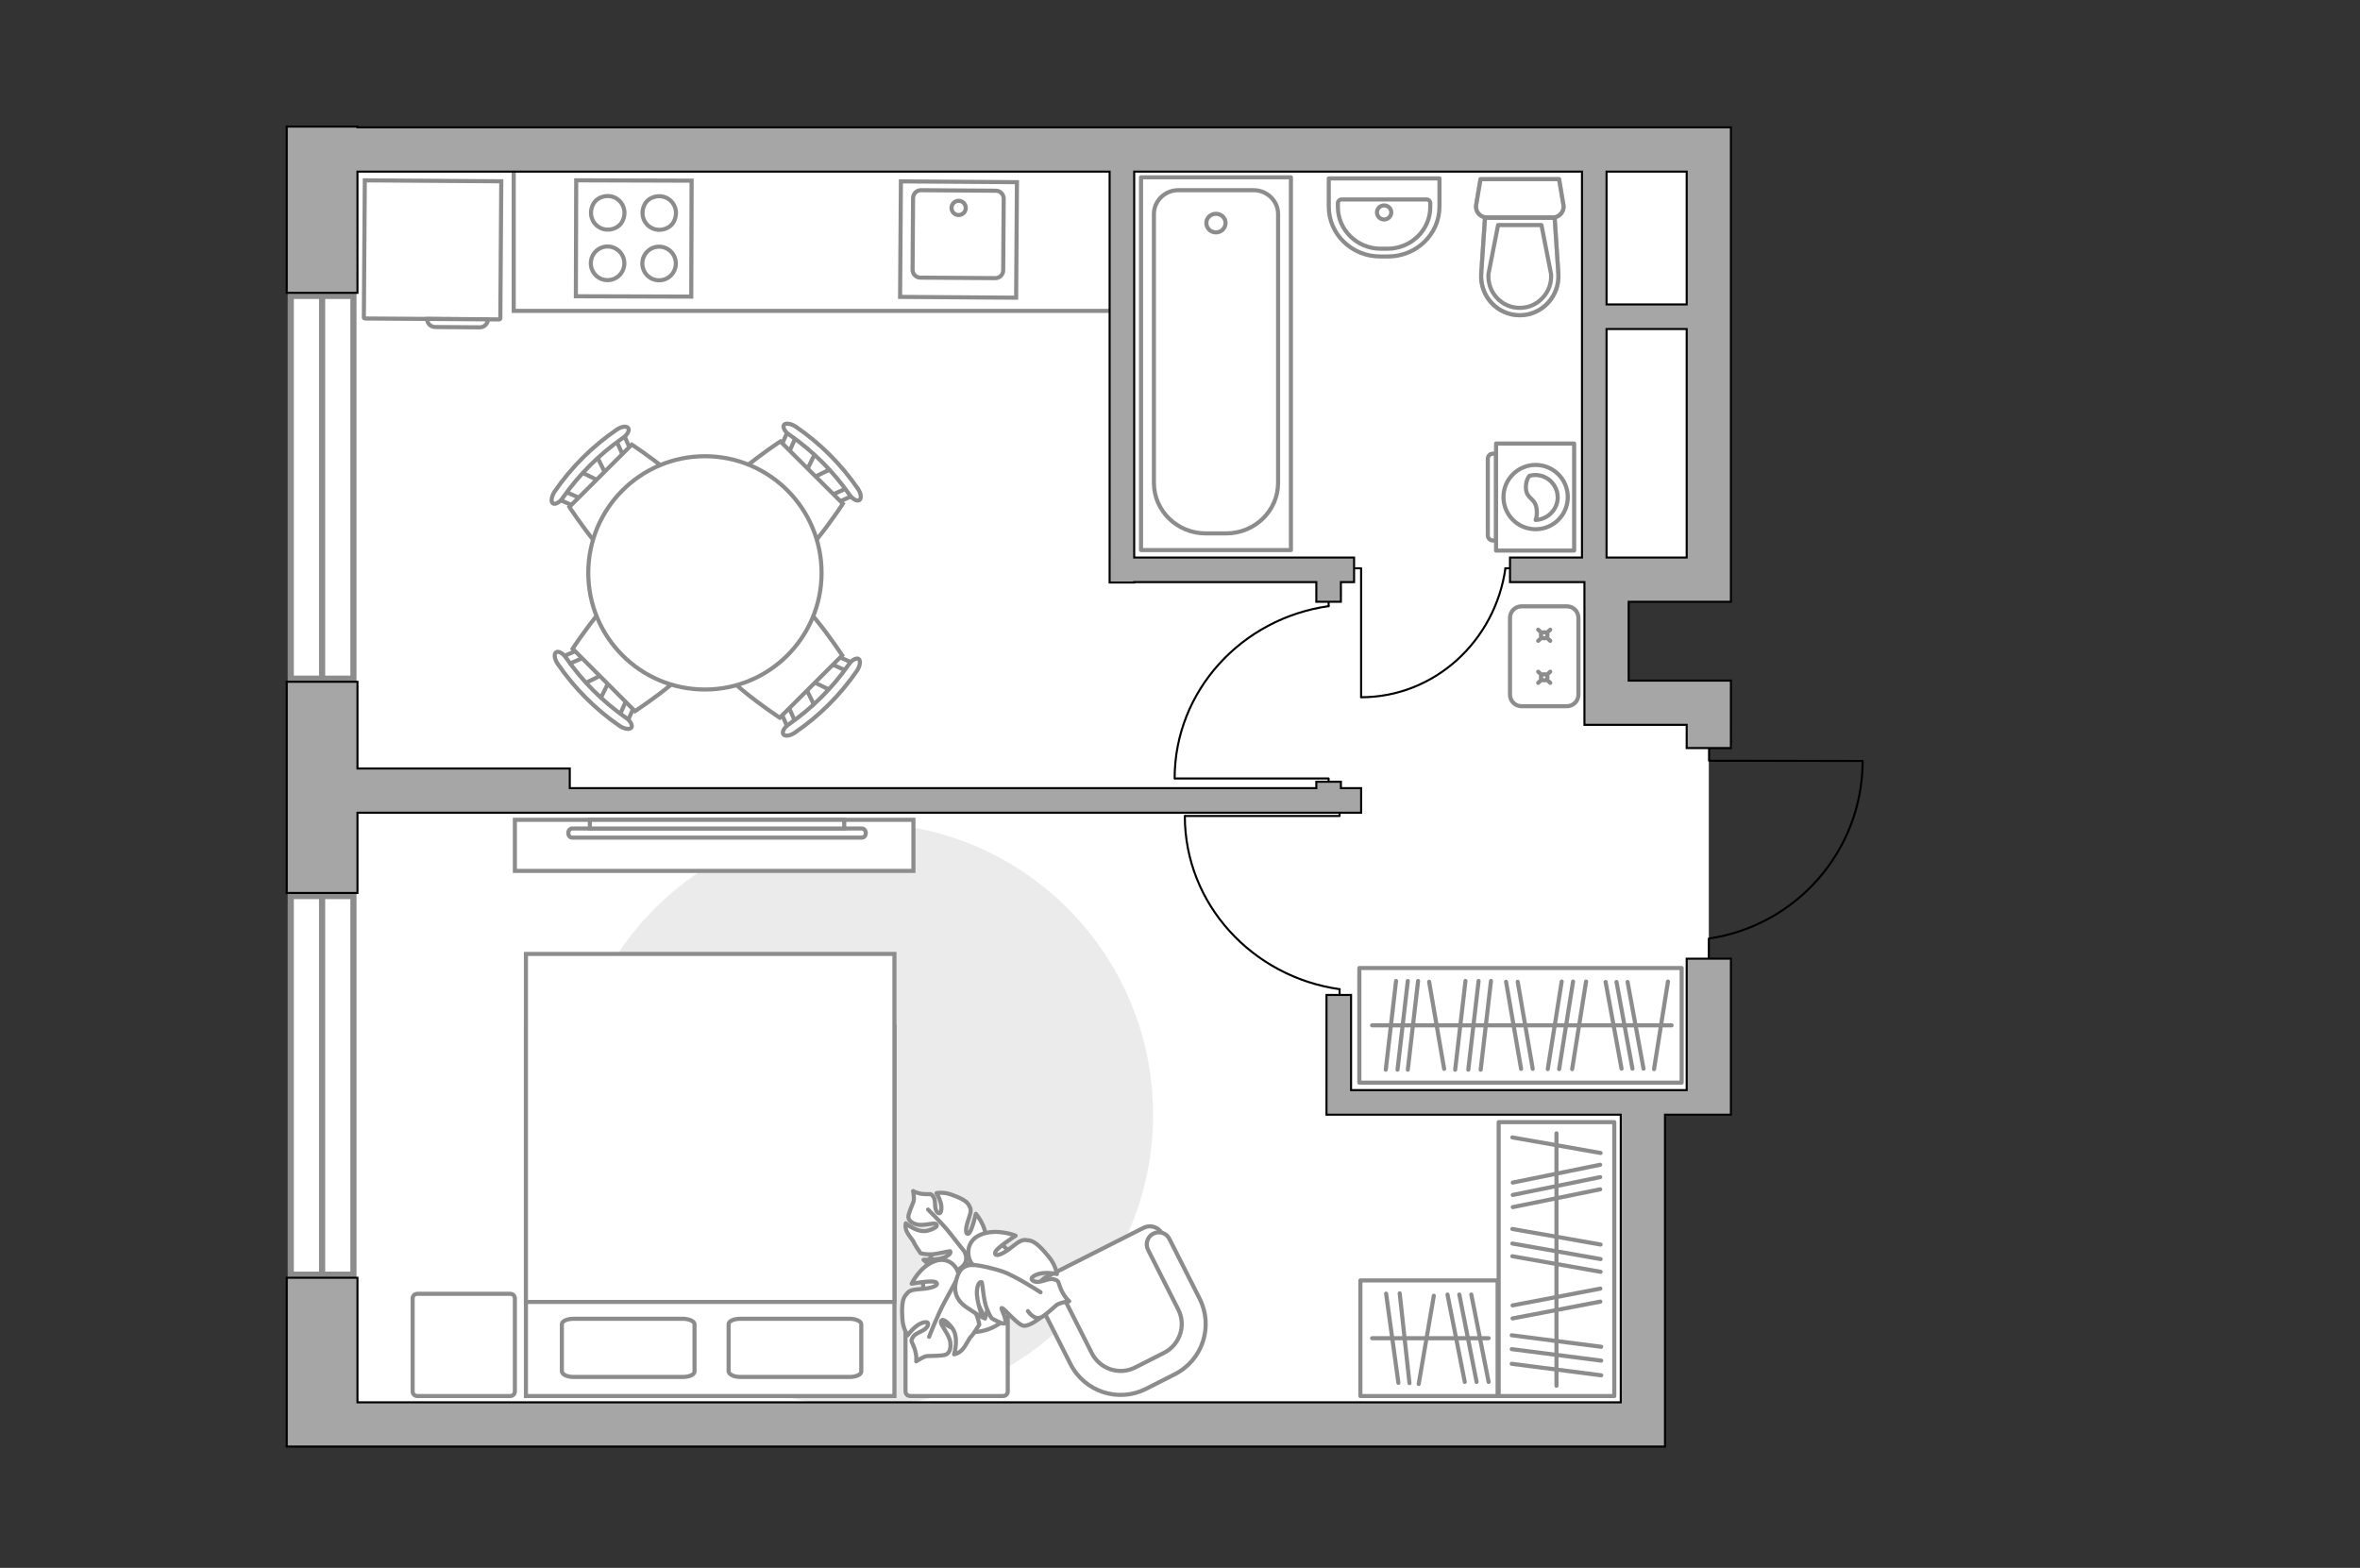 <?xml version="1.0" encoding="utf-8"?>
<!-- Generator: Adobe Illustrator 28.0.0, SVG Export Plug-In . SVG Version: 6.00 Build 0)  -->
<svg version="1.1" id="Слой_1" xmlns="http://www.w3.org/2000/svg" xmlns:xlink="http://www.w3.org/1999/xlink" x="0px" y="0px"
	 viewBox="0 0 575 382" style="enable-background:new 0 0 575 382;" xml:space="preserve">
<rect x="0" y="0" width="575" height="382" fill="#333333" stroke="none"/>
<style type="text/css">
	.st0{fill:#FFFFFF;}
	.st1{fill:#8C8C8C;}
	.st2{fill:none;stroke:#8C8C8C;stroke-width:1.5;stroke-linecap:round;stroke-miterlimit:10;}
	.st3{fill:none;stroke:#000000;stroke-width:0.5;stroke-linecap:round;stroke-linejoin:round;stroke-miterlimit:10;}
	.st4{fill:#FFFFFF;stroke:#8C8C8C;stroke-miterlimit:10;}
	.st5{fill:none;stroke:#8C8C8C;stroke-linecap:round;stroke-miterlimit:10;}
	.st6{fill:#FFFFFF;stroke:#8C8C8C;stroke-linecap:round;stroke-miterlimit:10;}
	.st7{fill:#EBEBEB;}
	.st8{fill:none;stroke:#8C8C8C;stroke-linecap:round;stroke-linejoin:round;stroke-miterlimit:10;}
	.st9{fill:#FFFFFF;stroke:#8C8C8C;stroke-linecap:round;stroke-linejoin:round;stroke-miterlimit:10;}
	.st10{opacity:0.5;}
	.st11{fill:#A6A6A6;stroke:#000000;stroke-width:0.5;stroke-miterlimit:10;}
</style>
<g id="bg">
	
		<rect x="78.479" y="36.419" transform="matrix(1 -0.001 0.001 1 -0.253 0.305)" class="st0" width="310.068" height="315"/>
	<rect x="380.191" y="170.329" class="st0" width="36.149" height="98.039"/>
	<rect x="381.304" y="250.821" class="st0" width="17.963" height="96.236"/>
	<rect x="357.107" y="37.541" class="st0" width="61.235" height="102.747"/>
</g>
<g id="windows">
	<g>
		<g>
			<rect x="70.844" y="218.312" class="st0" width="15.269" height="92.253"/>
			<path class="st1" d="M71.594,219.061h13.769v90.753H71.594V219.061 M70.094,217.561v93.753
				h16.769v-93.753H70.094L70.094,217.561z"/>
		</g>
		<line class="st2" x1="78.479" y1="217.561" x2="78.479" y2="311.314"/>
	</g>
	<g>
		<g>
			<rect x="70.844" y="72.098" class="st0" width="15.269" height="93.259"/>
			<path class="st1" d="M71.594,72.848h13.769v91.758H71.594V72.848 M70.094,71.348v94.758
				h16.769V71.348H70.094L70.094,71.348z"/>
		</g>
		<line class="st2" x1="78.479" y1="71.348" x2="78.479" y2="166.106"/>
	</g>
</g>
<g id="furniture">
	<g id="Group_34_00000023243695967872061650000011419129361675970948_">
		<path id="Vector_158_00000017488784632088706240000006886223359657491628_" class="st3" d="M323.709,191.262v-1.593
			h-37.409"/>
		<path id="Vector_159_00000134970517496035794110000017890526815898793613_" class="st3" d="M323.708,147.686v-2.549"
			/>
		<path id="Vector_160_00000072972681093019049900000006741311370474797990_" class="st3" d="M286.194,189.664
			c-0-21.362,16.367-39.004,37.515-41.979"/>
	</g>
	<g id="Group_34_00000083072117608593931660000005074311822944203944_">
		<path id="Vector_158_00000170978182794953497120000000291856136598626962_" class="st3" d="M326.386,197.204v1.602
			h-37.604"/>
		<path id="Vector_159_00000063592069190344798660000002137746616231885445_" class="st3" d="M326.384,241.006v2.563"/>
		<path id="Vector_160_00000150813957310920885270000004287633739526757791_" class="st3" d="M288.675,198.81
			c0,21.473,16.452,39.207,37.71,42.198"/>
	</g>
	<g id="Group_34_00000157287878345445408200000016507383790919576976_">
		<path id="Vector_158_00000129180169938161225180000012231450895570295444_" class="st3" d="M330.291,138.457h1.335
			v31.332"/>
		<path id="Vector_159_00000129923685351808927810000003523606035146676383_" class="st3" d="M366.787,138.458h2.135"/>
		<path id="Vector_160_00000175280540885701132650000005612446658350220728_" class="st3" d="M331.629,169.877
			c17.891,0,32.667-13.708,35.159-31.42"/>
	</g>
	<g>
		<path class="st4" d="M384.573,150.535v18.719c0,1.552-1.258,2.81-2.81,2.81h-11.049
			c-1.552,0-2.81-1.258-2.81-2.81v-18.719c0-1.552,1.258-2.81,2.81-2.81h11.049
			C383.315,147.725,384.573,148.983,384.573,150.535z"/>
		<g>
			<g>
				<line class="st5" x1="375.631" y1="165.575" x2="374.771" y2="166.371"/>
				<ellipse class="st6" cx="376.239" cy="165.012" rx="0.8" ry="0.741"/>
				<line class="st5" x1="377.707" y1="163.654" x2="376.838" y2="164.457"/>
				<line class="st5" x1="375.631" y1="164.45" x2="374.771" y2="163.654"/>
				<line class="st5" x1="377.707" y1="166.371" x2="376.838" y2="165.567"/>
			</g>
			<g>
				<line class="st5" x1="375.631" y1="155.338" x2="374.771" y2="156.134"/>
				<ellipse class="st6" cx="376.239" cy="154.776" rx="0.8" ry="0.741"/>
				<line class="st5" x1="377.707" y1="153.418" x2="376.838" y2="154.221"/>
				<line class="st5" x1="375.631" y1="154.214" x2="374.771" y2="153.418"/>
				<line class="st5" x1="377.707" y1="156.134" x2="376.838" y2="155.331"/>
			</g>
		</g>
	</g>
	<path id="Vector_00000051370770053953835910000006834995681402435765_" class="st7" d="M209.846,342.671
		c-39.276,0-71.089-31.812-71.089-71.089s31.812-71.088,71.089-71.088
		s71.088,31.812,71.088,71.088S249.122,342.671,209.846,342.671z"/>
	<g>
		<path id="Vector_93_00000003823334426044338410000015649299187972143536_" class="st4" d="M222.549,212.188h-97.102
			v-12.446h97.102V212.188z"/>
		<g>
			<g>
				<path class="st4" d="M139.381,201.86c-0.5,0-0.918,0.504-0.918,1.109
					c0,0.605,0.417,1.109,0.918,1.109l70.644-0c0.5,0,0.918-0.504,0.918-1.109
					c0-0.605-0.417-1.109-0.918-1.109L139.381,201.86z"/>
				<rect x="143.719" y="199.742" class="st4" width="61.969" height="2.118"/>
			</g>
		</g>
	</g>
	<g>
		<path id="Vector_37_00000092458303708351827260000004110535611725946029_" class="st4" d="M283.121,300.562
			l8.315,16.487c3.017,6.015,0.627,13.392-5.388,16.409l-7.916,4.021
			c-6.015,3.017-13.392,0.627-16.409-5.388l-8.315-16.487
			c-0.862-1.617-0.162-3.659,1.444-4.434l23.834-12.052
			C280.293,298.343,282.259,298.945,283.121,300.562z"/>
		<path id="Vector_38_00000060000207752360810040000003354795803611457416_" class="st4" d="M284.92,301.861
			l7.36,14.547c3.415,6.73,0.741,14.959-6.039,18.413l-7.014,3.557
			c-6.73,3.415-14.959,0.741-18.413-6.039l-7.36-14.547
			c-0.709-1.42-0.179-3.173,1.291-3.921c1.42-0.709,3.173-0.179,3.921,1.291
			l7.36,14.547c1.959,3.84,6.682,5.454,10.571,3.457l7.014-3.557
			c3.84-1.959,5.454-6.682,3.457-10.572l-7.36-14.547
			c-0.709-1.42-0.179-3.173,1.291-3.921
			C282.468,299.823,284.172,300.392,284.92,301.861z"/>
	</g>
	<g>
		<g id="Group_2_00000039117151198901807890000015893642116131959978_">
			<g id="Group_3_00000152254233203349374830000012255200335451764913_">
				<path id="Vector_10_00000014613569824839582710000013826042901959763095_" class="st4" d="M145.247,110.786
					l2.803,5.707l-1.149,1.147l-5.701-2.814L145.247,110.786z"/>
			</g>
			<g id="Group_4_00000080169819312928596900000002472712049884534934_">
				<path id="Vector_11_00000111897433333044132720000005458723475729893515_" class="st4" d="M153.075,111.049
					c-0.553,0.382-1.107,0.339-1.319-0.129l-2.123-4.768
					c-0.213-0.298,0.044-0.978,0.596-1.362c0.554-0.382,1.107-0.338,1.319,0.129
					l2.123,4.768c0.213,0.298,0.085,0.852-0.298,1.235
					C153.287,111.007,153.245,111.049,153.075,111.049z"/>
			</g>
			<g id="Group_5_00000073698004048387539530000005758531612591553954_">
				<path id="Vector_12_00000173135386803338133830000005402156210063814283_" class="st4" d="M140.085,123.422
					l-4.763-2.133c-0.469-0.213-0.51-0.766-0.127-1.319
					c0.341-0.597,0.98-0.894,1.447-0.68l4.764,2.132
					c0.468,0.214,0.509,0.767,0.126,1.32c-0.085,0.085-0.127,0.127-0.213,0.212
					C140.937,123.337,140.384,123.465,140.085,123.422z"/>
			</g>
			<path id="Vector_13_00000113327664122538588520000001374875363627324594_" class="st4" d="M138.724,123.506
				l15.207-15.177c0,0,17.777,11.508,17.771,17.806
				c-0.005,5.362-9.845,15.183-15.207,15.177
				C150.196,141.306,138.724,123.506,138.724,123.506z"/>
			<path id="Vector_14_00000133494172355702307550000000009614313594973326_" class="st4" d="M134.724,122.649
				c-0.553-0.383-0.382-1.661,0.386-2.851c4.049-5.91,9.204-11.055,15.122-15.092
				c1.193-0.85,2.512-0.976,2.852-0.38c0.34,0.511-0.215,1.66-1.408,2.424
				c-5.664,3.953-10.605,8.884-14.526,14.497
				C136.426,122.396,135.234,122.991,134.724,122.649z"/>
		</g>
		<g id="Group_2_00000058580937870771349870000009251468080497155997_">
			<g id="Group_3_00000007416107131405186330000018323071396836730029_">
				<path id="Vector_10_00000116929264950807177020000014679765417392982179_" class="st4" d="M198.671,172.406
					l-2.803-5.707l1.149-1.147l5.701,2.814L198.671,172.406z"/>
			</g>
			<g id="Group_4_00000053521645798554500510000010065836509171582108_">
				<path id="Vector_11_00000144328877964159176660000005031848703988891550_" class="st4" d="M190.843,172.143
					c0.553-0.382,1.107-0.339,1.319,0.129l2.123,4.768
					c0.213,0.298-0.044,0.978-0.596,1.362c-0.554,0.382-1.107,0.338-1.319-0.129
					l-2.123-4.768c-0.213-0.298-0.085-0.852,0.298-1.235
					C190.631,172.184,190.673,172.142,190.843,172.143z"/>
			</g>
			<g id="Group_5_00000111887663855863853210000007091662284251368069_">
				<path id="Vector_12_00000116924668958724093490000014586634872232764580_" class="st4" d="M203.833,159.77
					l4.763,2.133c0.469,0.213,0.51,0.766,0.127,1.319
					c-0.341,0.597-0.98,0.894-1.447,0.68l-4.764-2.132
					c-0.468-0.214-0.509-0.767-0.126-1.32c0.085-0.085,0.127-0.127,0.213-0.212
					C202.981,159.855,203.534,159.727,203.833,159.77z"/>
			</g>
			<path id="Vector_13_00000017494491809468180620000005812159587556912816_" class="st4" d="M205.195,159.686
				l-15.207,15.177c0,0-17.777-11.508-17.771-17.806
				c0.005-5.362,9.845-15.183,15.207-15.177
				C193.722,141.886,205.195,159.686,205.195,159.686z"/>
			<path id="Vector_14_00000158750551334051539290000008724028217212235455_" class="st4" d="M209.195,160.542
				c0.553,0.383,0.382,1.661-0.386,2.851c-4.049,5.91-9.204,11.055-15.122,15.092
				c-1.193,0.85-2.512,0.976-2.852,0.38c-0.34-0.511,0.215-1.66,1.408-2.424
				c5.664-3.953,10.605-8.884,14.526-14.497
				C207.492,160.796,208.684,160.201,209.195,160.542z"/>
		</g>
		<g id="Group_2_00000137815054743527576240000014219112978313403013_">
			<g id="Group_3_00000119810058797567304980000014146756999322994102_">
				<path id="Vector_10_00000041256141812186543880000003773686451574280591_" class="st4" d="M141.981,166.743
					l5.707-2.803l1.147,1.149l-2.814,5.701L141.981,166.743z"/>
			</g>
			<g id="Group_4_00000114776467246811831480000012994617803080726660_">
				<path id="Vector_11_00000157999315933377355940000002405253606098919061_" class="st4" d="M142.244,158.915
					c0.382,0.553,0.339,1.107-0.129,1.319l-4.768,2.123
					c-0.298,0.213-0.978-0.044-1.362-0.596c-0.382-0.554-0.338-1.107,0.129-1.319
					l4.768-2.123c0.298-0.213,0.852-0.085,1.235,0.298
					C142.202,158.703,142.245,158.745,142.244,158.915z"/>
			</g>
			<g id="Group_5_00000065764342317572380920000001532369805416510112_">
				<path id="Vector_12_00000095323985023331182470000016418560998815671980_" class="st4" d="M154.617,171.905
					l-2.133,4.763c-0.213,0.469-0.766,0.51-1.319,0.127
					c-0.597-0.341-0.894-0.98-0.68-1.447l2.132-4.764
					c0.214-0.468,0.767-0.509,1.32-0.126c0.085,0.085,0.127,0.127,0.212,0.213
					C154.532,171.053,154.66,171.606,154.617,171.905z"/>
			</g>
			<path id="Vector_13_00000019680397575333728290000011524389793359507853_" class="st4" d="M154.701,173.267
				l-15.177-15.207c0,0,11.508-17.777,17.806-17.771
				c5.362,0.005,15.183,9.845,15.177,15.207
				C172.501,161.794,154.701,173.267,154.701,173.267z"/>
			<path id="Vector_14_00000152966832946610038340000013394310580215563695_" class="st4" d="M153.845,177.267
				c-0.383,0.553-1.661,0.382-2.851-0.386
				c-5.91-4.049-11.055-9.204-15.092-15.122
				c-0.85-1.193-0.976-2.512-0.38-2.852c0.511-0.34,1.659,0.215,2.424,1.408
				c3.953,5.664,8.884,10.605,14.497,14.526
				C153.591,175.564,154.186,176.756,153.845,177.267z"/>
		</g>
		<g id="Group_2_00000039131605413694100260000013007019997252510140_">
			<g id="Group_3_00000034086051612529855080000007591038194615459206_">
				<path id="Vector_10_00000096774940320820760820000001107844492803477405_" class="st4" d="M202.877,114.038
					l-5.699,2.818l-1.15-1.146l2.799-5.709L202.877,114.038z"/>
			</g>
			<g id="Group_4_00000134238452914935676800000013799438279944615047_">
				<path id="Vector_11_00000098195059874483619640000000715834830088836001_" class="st4" d="M202.635,121.867
					c-0.384-0.552-0.342-1.107,0.125-1.32l4.762-2.136
					c0.298-0.214,0.979,0.041,1.363,0.593c0.384,0.553,0.341,1.106-0.125,1.319
					l-4.762,2.136c-0.298,0.213-0.852,0.087-1.235-0.295
					C202.678,122.079,202.636,122.037,202.635,121.867z"/>
			</g>
			<g id="Group_5_00000070114633231885267250000014143835799157517200_">
				<path id="Vector_12_00000121263716800281797790000010999677709584518569_" class="st4" d="M190.227,108.911
					l2.12-4.769c0.212-0.469,0.765-0.512,1.318-0.131
					c0.598,0.34,0.896,0.977,0.684,1.446l-2.119,4.77
					c-0.213,0.468-0.766,0.511-1.319,0.13c-0.085-0.085-0.127-0.127-0.213-0.212
					C190.315,109.763,190.185,109.21,190.227,108.911z"/>
			</g>
			<path id="Vector_13_00000046338680002309870180000003256438810798078373_" class="st4" d="M190.139,107.549
				l15.219,15.166c0,0-11.459,17.808-17.758,17.819
				c-5.362,0.009-15.209-9.804-15.219-15.166
				C172.371,119.071,190.139,107.549,190.139,107.549z"/>
			<path id="Vector_14_00000082331074270038448450000007019208941462341021_" class="st4" d="M190.985,103.547
				c0.382-0.554,1.66-0.387,2.852,0.378c5.921,4.033,11.08,9.174,15.133,15.081
				c0.853,1.19,0.983,2.51,0.388,2.851c-0.51,0.342-1.66-0.21-2.428-1.401
				c-3.968-5.653-8.913-10.581-14.537-14.487
				C191.243,105.249,190.645,104.059,190.985,103.547z"/>
		</g>
		<g>
			<circle class="st4" cx="171.75" cy="139.575" r="28.42"/>
		</g>
	</g>
	<g>
		<path id="Vector_8_00000138540982025781885390000001119570835220257153_" class="st4" d="M121.902,77.6
			l0.231-33.428l-33.25-0.229l-0.231,33.428
			c-0.001,0.113,0.111,0.226,0.223,0.227l32.746,0.226
			C121.788,77.825,121.845,77.712,121.902,77.6z"/>
		<path id="Vector_9_00000045603828506971964800000014721325377845536650_" class="st4" d="M106.074,79.679
			l10.822,0.075c1.065,0.007,1.968-0.828,1.976-1.949l-14.803-0.102
			C104.061,78.824,104.952,79.671,106.074,79.679z"/>
	</g>
	<g>
		<rect x="365.142" y="273.399" class="st8" width="28.168" height="66.734"/>
		<line class="st8" x1="368.327" y1="332.28" x2="390.125" y2="335.082"/>
		<line class="st8" x1="368.327" y1="328.707" x2="390.125" y2="331.509"/>
		<line class="st8" x1="368.579" y1="294.108" x2="389.873" y2="289.767"/>
		<line class="st8" x1="368.579" y1="291.139" x2="389.873" y2="286.798"/>
		<line class="st8" x1="368.579" y1="288.123" x2="389.873" y2="283.782"/>
		<line class="st8" x1="368.327" y1="325.331" x2="390.125" y2="328.133"/>
		<line class="st8" x1="368.53" y1="321.22" x2="389.922" y2="317.129"/>
		<line class="st8" x1="368.53" y1="318.05" x2="389.922" y2="313.96"/>
		<line class="st8" x1="368.476" y1="306.071" x2="389.976" y2="309.863"/>
		<line class="st8" x1="368.476" y1="299.431" x2="389.976" y2="303.223"/>
		<line class="st8" x1="368.476" y1="277.124" x2="389.976" y2="280.916"/>
		<line class="st8" x1="368.476" y1="302.974" x2="389.976" y2="306.766"/>
		<line class="st8" x1="379.226" y1="276.129" x2="379.226" y2="337.631"/>
	</g>
	<g>
		<rect x="331.449" y="311.965" class="st8" width="33.438" height="28.168"/>
		<line class="st8" x1="352.669" y1="315.402" x2="356.883" y2="336.696"/>
		<line class="st8" x1="355.551" y1="315.402" x2="359.765" y2="336.696"/>
		<line class="st8" x1="358.479" y1="315.402" x2="362.694" y2="336.696"/>
		<line class="st8" x1="337.719" y1="315.187" x2="340.709" y2="336.911"/>
		<line class="st8" x1="349.341" y1="315.702" x2="345.66" y2="337.202"/>
		<line class="st8" x1="341.032" y1="315.108" x2="343.409" y2="336.99"/>
		<line class="st8" x1="362.694" y1="326.049" x2="334.311" y2="326.049"/>
	</g>
	<g>
		<rect x="331.194" y="235.844" class="st8" width="78.528" height="27.935"/>
		<line class="st8" x1="357.053" y1="239.003" x2="354.546" y2="260.62"/>
		<line class="st8" x1="345.51" y1="239.003" x2="343.003" y2="260.62"/>
		<line class="st8" x1="343.003" y1="239.003" x2="340.497" y2="260.62"/>
		<line class="st8" x1="340.142" y1="239.003" x2="337.635" y2="260.62"/>
		<line class="st8" x1="360.248" y1="239.003" x2="357.742" y2="260.62"/>
		<line class="st8" x1="391.197" y1="239.252" x2="395.08" y2="260.371"/>
		<line class="st8" x1="393.853" y1="239.252" x2="397.736" y2="260.371"/>
		<line class="st8" x1="396.551" y1="239.252" x2="400.434" y2="260.371"/>
		<line class="st8" x1="363.268" y1="239.003" x2="360.762" y2="260.62"/>
		<line class="st8" x1="366.946" y1="239.204" x2="370.605" y2="260.419"/>
		<line class="st8" x1="348.198" y1="239.204" x2="351.858" y2="260.419"/>
		<line class="st8" x1="369.781" y1="239.204" x2="373.44" y2="260.419"/>
		<line class="st8" x1="380.496" y1="239.15" x2="377.105" y2="260.473"/>
		<line class="st8" x1="386.436" y1="239.15" x2="383.044" y2="260.473"/>
		<line class="st8" x1="406.389" y1="239.15" x2="402.998" y2="260.473"/>
		<line class="st8" x1="383.267" y1="239.15" x2="379.875" y2="260.473"/>
		<line class="st8" x1="407.279" y1="249.812" x2="334.309" y2="249.812"/>
	</g>
	<g>
		<g>
			<path id="Vector_98_00000103967956043199832550000001388314335762546364_" class="st4" d="M217.927,340.133h-89.786
				v-89.941h89.786V340.133z"/>
			<path id="Vector_99_00000162339855926921469030000008987314890922498946_" class="st4" d="M128.14,305.701v11.511
				h10.625l79.162,0v-84.802h-89.786V305.701z"/>
			<path id="Vector_100_00000098917232322924196430000000921018679272553399_" class="st8" d="M177.522,334.16v-11.53
				c0-0.764,1.272-1.319,2.843-1.319h26.638c1.571,0,2.843,0.625,2.843,1.319v11.53
				c0,0.764-1.272,1.319-2.843,1.319h-26.638
				C178.869,335.48,177.671,334.924,177.522,334.16z"/>
			<path id="Vector_101_00000124120681268078444140000009498325124426074529_" class="st8" d="M136.895,334.16v-11.53
				c0-0.764,1.272-1.319,2.843-1.319h26.637c1.571,0,2.843,0.625,2.843,1.319v11.53
				c0,0.764-1.272,1.319-2.843,1.319h-26.637
				C138.167,335.48,137.045,334.924,136.895,334.16z"/>
		</g>
		<path id="Vector_5_00000097467926335153825320000010060732119176020642_" class="st9" d="M101.722,315.222h22.538
			c0.712,0,1.186,0.474,1.186,1.186v22.538c0,0.712-0.474,1.186-1.186,1.186
			h-22.538c-0.712,0-1.186-0.474-1.186-1.186v-22.538
			C100.536,315.696,101.011,315.222,101.722,315.222z"/>
		<path id="Vector_5_00000029028332770894616380000015596854308184436644_" class="st9" d="M221.806,315.222h22.538
			c0.712,0,1.186,0.474,1.186,1.186v22.538c0,0.712-0.474,1.186-1.186,1.186
			h-22.538c-0.712,0-1.186-0.474-1.186-1.186v-22.538
			C220.62,315.696,221.094,315.222,221.806,315.222z"/>
	</g>
	<g>
		<path id="Vector_60_00000128445634532401735770000014925731175613986722_" class="st4" d="M247.273,307.017
			c3.117,5.787,0.952,13.004-4.834,16.121c-5.787,3.117-13.004,0.952-16.121-4.835
			c-3.117-5.787-0.952-13.003,4.835-16.12
			C236.939,299.067,244.157,301.231,247.273,307.017z"/>
		<path class="st9" d="M240.18,302.03c0.196-3.372-2.418-6.291-2.418-6.291
			s-1.036,4.556-1.817,4.836c-0.781,0.28-0.771-1.223,0.017-3.476
			c0.787-2.252,0.623-2.494,0.048-3.563c-0.575-1.069-2.528-1.881-4.367-2.53
			c-1.84-0.648-3.468-0.31-3.468-0.31s0.673,1.016,1.047,2.411
			c0.374,1.395,0.061,3.164-0.851,2.239c-0.912-0.925-0.255-2.776-0.944-3.748
			c-0.689-0.972-0.69-0.544-2.343-0.672c-1.653-0.128-2.611-0.734-2.611-0.734
			s0.368,1.876,0.096,2.576c-0.272,0.7-1.231,2.91-1.249,3.642
			s0.518,1.472,1.988,1.903c1.47,0.431,4.063-0.397,4.591-0.167
			c0.528,0.23,0.855,0.879-1.734,1.655c-2.589,0.775-5.465-1.753-5.465-1.753
			s-0.264,0.855,0.197,1.927c0.461,1.072,1.673,2.326,1.774,2.742
			c0.101,0.416,1.62,2.607,1.62,2.607s0.288,0.185,2.013,0.286
			c1.725,0.101,4.957-0.821,5.125-0.786s0.504,0.691-1.2,1.451
			c-1.704,0.759-5.223,0.662-5.223,0.662s0.132,0.188,2.778,2.191
			c2.646,2.003,4.744,1.082,6.538-0.413s0.821-3.383,0.821-3.383
			C236.609,306.098,239.984,305.401,240.18,302.03z"/>
		<path class="st8" d="M237.333,310.395c-0.225-1.849-0.913-3.622-2.055-5.094
			c-0.786-1.013-2.767-3.452-3.759-4.757c-1.543-2.03-5.397-5.849-5.397-5.849"/>
		<path class="st9" d="M227.738,307.275c-3.699,1.344-5.619,5.487-5.619,5.487
			s5.353-0.99,6.013-0.284c0.66,0.706-0.954,1.388-3.727,1.584
			c-2.773,0.196-2.956,0.482-3.835,1.59c-0.879,1.108-0.849,3.572-0.695,5.84
			c0.154,2.268,1.267,3.855,1.267,3.855s0.777-1.188,2.098-2.231
			c1.321-1.043,3.358-1.523,2.789-0.121c-0.569,1.403-2.853,1.552-3.576,2.737
			c-0.723,1.185-0.265,0.99,0.36,2.817c0.625,1.828,0.417,3.133,0.417,3.133
			s1.838-1.258,2.712-1.29c0.874-0.031,3.682-0.023,4.474-0.342
			c0.792-0.318,1.337-1.233,1.121-3.005c-0.216-1.772-2.297-4.166-2.295-4.836
			c0.003-0.671,0.547-1.32,2.57,1.093c2.023,2.414,0.642,6.657,0.642,6.657
			s1.037-0.112,1.972-1.099c0.935-0.987,1.719-2.863,2.117-3.163
			c0.398-0.3,2.043-2.935,2.043-2.935s0.065-0.393-0.621-2.286
			c-0.687-1.893-3.163-4.927-3.203-5.123c-0.04-0.196,0.508-0.858,2.106,0.616
			c1.598,1.474,3.116,5.285,3.116,5.285s0.14-0.228,1.064-3.983
			c0.924-3.755-1.028-5.576-3.455-6.807c-2.427-1.232-3.999,0.681-3.999,0.681
			C233.738,309.223,231.437,305.931,227.738,307.275z"/>
		<path class="st8" d="M238.003,306.467c-1.875,1.093-3.456,2.646-4.505,4.547
			c-0.722,1.308-2.419,4.552-3.359,6.215c-1.462,2.587-3.773,8.471-3.773,8.471"/>
		<g>
			<path class="st9" d="M253.559,321.017c0,0-2.611,2.103-4.087,2.002
				c-1.476-0.101-4.869-4.389-5.409-4.335c-0.327,0.032,1.397,3.003,0.804,3.722
				c-0.385,0.466-3.217-1.203-3.217-1.203s-0.342-0.267-1.187-2.288
				c-0.845-2.021-1.098-6.273-1.21-6.46c-0.112-0.187-1.039-0.313-1.232,2.044
				c-0.194,2.357,1.399,6.525,1.399,6.525s-0.28-0.079-3.786-2.404
				c-3.506-2.325-3.284-5.22-2.249-7.994c1.036-2.774,3.702-2.4,3.702-2.4
				c-1.531-1.434-2.114-5.764,1.836-7.413c3.951-1.649,8.539,0.253,8.539,0.253
				s-5.014,3.151-5.022,4.202c-0.008,1.051,1.786,0.408,4.15-1.478
				c2.364-1.886,2.721-1.791,4.241-1.552c1.52,0.239,3.311,2.234,4.858,4.162
				c1.547,1.928,1.826,4.019,1.826,4.019s-1.497-0.379-3.323-0.24
				c-1.826,0.139-3.81,1.254-2.321,1.958c1.489,0.704,3.427-0.859,4.879-0.443
				c1.452,0.416,0.94,0.597,1.787,2.521c0.847,1.923,1.974,2.815,1.974,2.815
				s-2.398,0.347-3.121,0.966C256.669,318.614,254.428,320.689,253.559,321.017
				c-0.868,0.328-1.978-0.002-3.111-1.579"/>
			<path class="st8" d="M237.034,308.172c2.206,0.163,5.1,0.928,7.078,1.567
				c3.076,0.994,9.42,5.119,9.42,5.119"/>
		</g>
	</g>
	<g>
		<g>
			<path class="st8" d="M383.533,108.071l0,26.076l-19.026,0l-0-26.076
				L383.533,108.071z"/>
			<path class="st8" d="M363.724,110.533h0.783l0,21.152h-0.783
				c-0.671,0-1.231-0.56-1.231-1.231v-18.69
				C362.493,111.093,363.052,110.533,363.724,110.533z"/>
		</g>
		<g>
			<circle class="st8" cx="374.144" cy="121.109" r="7.834"/>
			<path class="st8" d="M372.634,115.918c0.472-0.094,0.944-0.189,1.416-0.189
				c3.02,0,5.474,2.454,5.474,5.474c0,2.926-2.454,5.38-5.38,5.474
				c0.189-0.566,0.378-1.227,0.283-2.265c-0.189-3.209-2.454-2.643-2.643-5.38
				C371.69,117.617,372.162,116.484,372.634,115.918z"/>
		</g>
	</g>
	<polyline class="st4" points="270.354,75.744 125.166,75.744 125.166,41.813 	"/>
</g>
<g id="plan">
	<path class="st3" d="M416.413,178.813l-0.009,6.534l37.422,0.049
		c-0.029,22-16.305,40.199-37.478,43.27l-0.008,5.954"/>
	<g>
		<g>
			
				<rect x="140.308" y="44.052" transform="matrix(0.003 -1 1 0.003 95.832 212.357)" class="st4" width="28.247" height="28.117"/>
		</g>
		<path class="st4" d="M143.95,64.144c-0.007,2.264,1.814,4.105,4.068,4.112
			c2.254,0.007,4.087-1.822,4.094-4.086c0.007-2.264-1.814-4.105-4.068-4.113
			C145.79,60.05,143.957,61.88,143.95,64.144z"/>
		<path class="st4" d="M144.421,49.946c-1.685,3.68,1.854,7.257,5.527,5.587
			c0.768-0.349,1.416-0.996,1.769-1.765c1.689-3.682-1.855-7.262-5.529-5.587
			C145.42,48.53,144.773,49.177,144.421,49.946z"/>
		<path class="st4" d="M156.502,64.184c-0.007,2.264,1.814,4.105,4.068,4.112
			c2.254,0.007,4.087-1.822,4.094-4.086c0.007-2.264-1.814-4.105-4.068-4.113
			C158.342,60.09,156.509,61.92,156.502,64.184z"/>
		<path class="st4" d="M156.973,49.986c-1.685,3.68,1.854,7.257,5.527,5.587
			c0.768-0.349,1.416-0.996,1.769-1.765c1.689-3.682-1.855-7.262-5.529-5.587
			C157.972,48.57,157.325,49.216,156.973,49.986z"/>
	</g>
	<g>
		<g>
			
				<rect x="219.441" y="44.225" transform="matrix(0.007 -1 1 0.007 173.542 291.465)" class="st4" width="28.143" height="28.272"/>
		</g>
		<path class="st4" d="M222.465,48.268l-0.12,17.445c-0.007,1.062,0.855,1.919,1.896,1.926
			l18.266,0.126c1.049,0.007,1.91-0.838,1.917-1.9l0.12-17.445
			c0.008-1.088-0.842-1.946-1.891-1.953l-18.266-0.126
			C223.347,46.334,222.472,47.179,222.465,48.268z"/>
		<path class="st4" d="M231.827,50.642c0.007-0.948,0.801-1.723,1.744-1.716
			c0.969,0.007,1.74,0.793,1.733,1.74c-0.007,0.956-0.788,1.732-1.757,1.726
			C232.604,52.385,231.82,51.599,231.827,50.642z"/>
	</g>
	<g>
		<path class="st8" d="M323.749,50.353l-0-6.881l26.968-0l0,6.881
			c0,6.697-5.607,12.134-12.516,12.134h-1.957
			C329.346,62.487,323.749,57.05,323.749,50.353z"/>
		<path class="st8" d="M325.97,50.46v-0.988c0-0.484,0.401-0.872,0.9-0.872l20.745-0
			c0.47,0,0.861,0.388,0.861,0.872v0.988c0,5.573-4.667,10.137-10.422,10.137
			h-1.644C330.657,60.597,325.97,56.033,325.97,50.46z"/>
		<path class="st8" d="M337.233,50.053c0.968,0,1.741,0.765,1.741,1.696
			c0,0.94-0.773,1.725-1.741,1.725c-0.969,0-1.742-0.785-1.742-1.725
			C335.491,50.819,336.264,50.053,337.233,50.053z"/>
	</g>
	<g>
		<polyline class="st8" points="314.528,134.022 278.005,134.022 278.005,43.2 314.527,43.2 
			314.528,134.022 		"/>
		<path class="st8" d="M281.143,117.643l-0-65.488c0-3.209,2.668-5.819,5.96-5.819
			h18.316c3.302,0,5.981,2.609,5.981,5.819l0,65.488
			c0,6.791-5.664,12.315-12.663,12.315h-4.954
			C286.797,129.958,281.143,124.434,281.143,117.643z"/>
		<path class="st8" d="M296.255,52.089c1.301,0,2.34,1.006,2.34,2.228
			c0,1.287-1.038,2.303-2.34,2.303c-1.29,0-2.34-1.016-2.34-2.303
			C293.915,53.095,294.965,52.089,296.255,52.089z"/>
	</g>
	<g>
		<g class="st10">
			<path class="st8" d="M380.918,49.908l-1.059-6.263h-19.145l-1.06,6.263
				c-0.276,1.604,0.956,3.072,2.585,3.072l16.103,0
				C379.944,52.98,381.202,51.512,380.918,49.908z"/>
			<path class="st8" d="M360.886,66.667c-0.362,5.495,3.937,10.145,9.399,10.145
				c5.437,0,9.753-4.65,9.4-10.145l-0.905-13.619l-16.973-0
				L360.886,66.667z"/>
		</g>
		<g>
			<path class="st8" d="M380.918,49.908l-1.059-6.263h-19.145l-1.06,6.263
				c-0.276,1.604,0.956,3.072,2.585,3.072l16.103,0
				C379.944,52.98,381.202,51.512,380.918,49.908z"/>
			<path class="st8" d="M379.686,66.667l-0.905-13.619l-16.973-0l-0.922,13.619
				c-0.362,5.495,3.937,10.145,9.399,10.145l0,0
				C375.722,76.812,380.039,72.161,379.686,66.667z"/>
			<path class="st8" d="M375.567,54.831l2.343,11.954c0.155,2.159-0.586,4.215-2.059,5.777
				c-1.448,1.587-3.438,2.449-5.566,2.449c-2.145,0-4.127-0.862-5.591-2.449
				c-1.456-1.562-2.163-3.618-2.042-5.777l2.352-11.955L375.567,54.831z"/>
		</g>
	</g>
	<g>
		<polygon class="st11" points="87.093,311.314 69.862,311.314 69.862,352.445 87.093,352.445 
			87.093,352.445 394.887,352.445 394.887,352.445 405.663,352.445 405.664,271.583 
			414.82,271.583 414.82,271.582 421.728,271.582 421.728,233.572 410.952,233.572 
			410.952,265.596 329.179,265.596 329.179,242.416 323.193,242.416 323.193,265.596 
			323.19,265.596 323.191,271.583 394.887,271.583 394.887,341.669 87.093,341.669 		"/>
		<path class="st11" d="M69.861,30.843l0,40.505H87.093L87.092,41.813l183.261,0
			v94.027h-0.001v5.987h0.001v0.1l5.987-0v-0.1l44.375-0v4.789h5.987
			v-4.789h3.213v-5.987l-53.575,0V41.813h109.101v94.026l-17.537,0v5.987
			l18.133-0v4.79h0.001l-0,19.209h-0v10.776h0v0h10.776
			v-0l14.136,0v5.662h10.776v-5.662h0.001V165.825h-24.913l0-19.209
			h24.913v-1.762h0.002V31.037l-10.545,0l-324.093-0v-0.193L69.861,30.843z
			 M391.428,80.161l19.525-0l0,55.679l-19.526-0V80.161z M391.428,41.813
			h19.525v32.361l-19.525,0V41.813z"/>
		<polygon class="st11" points="320.716,190.465 320.716,192.025 138.821,192.025 138.821,187.236 
			87.095,187.236 87.095,166.106 69.863,166.106 69.863,217.561 87.095,217.561 
			87.095,198.012 138.821,198.012 138.821,198.012 331.633,198.012 331.633,192.025 
			326.703,192.025 326.703,190.465 		"/>
	</g>
</g>
<g id="points">
	<path id="r1" class="st8" d="M174.703,273.399"/>
	<path id="k1" class="st8" d="M237.333,140.288"/>
	<path id="s1" class="st8" d="M342.221,92.889"/>
	<path id="h1" class="st8" d="M373.44,206.717"/>
</g>
</svg>
